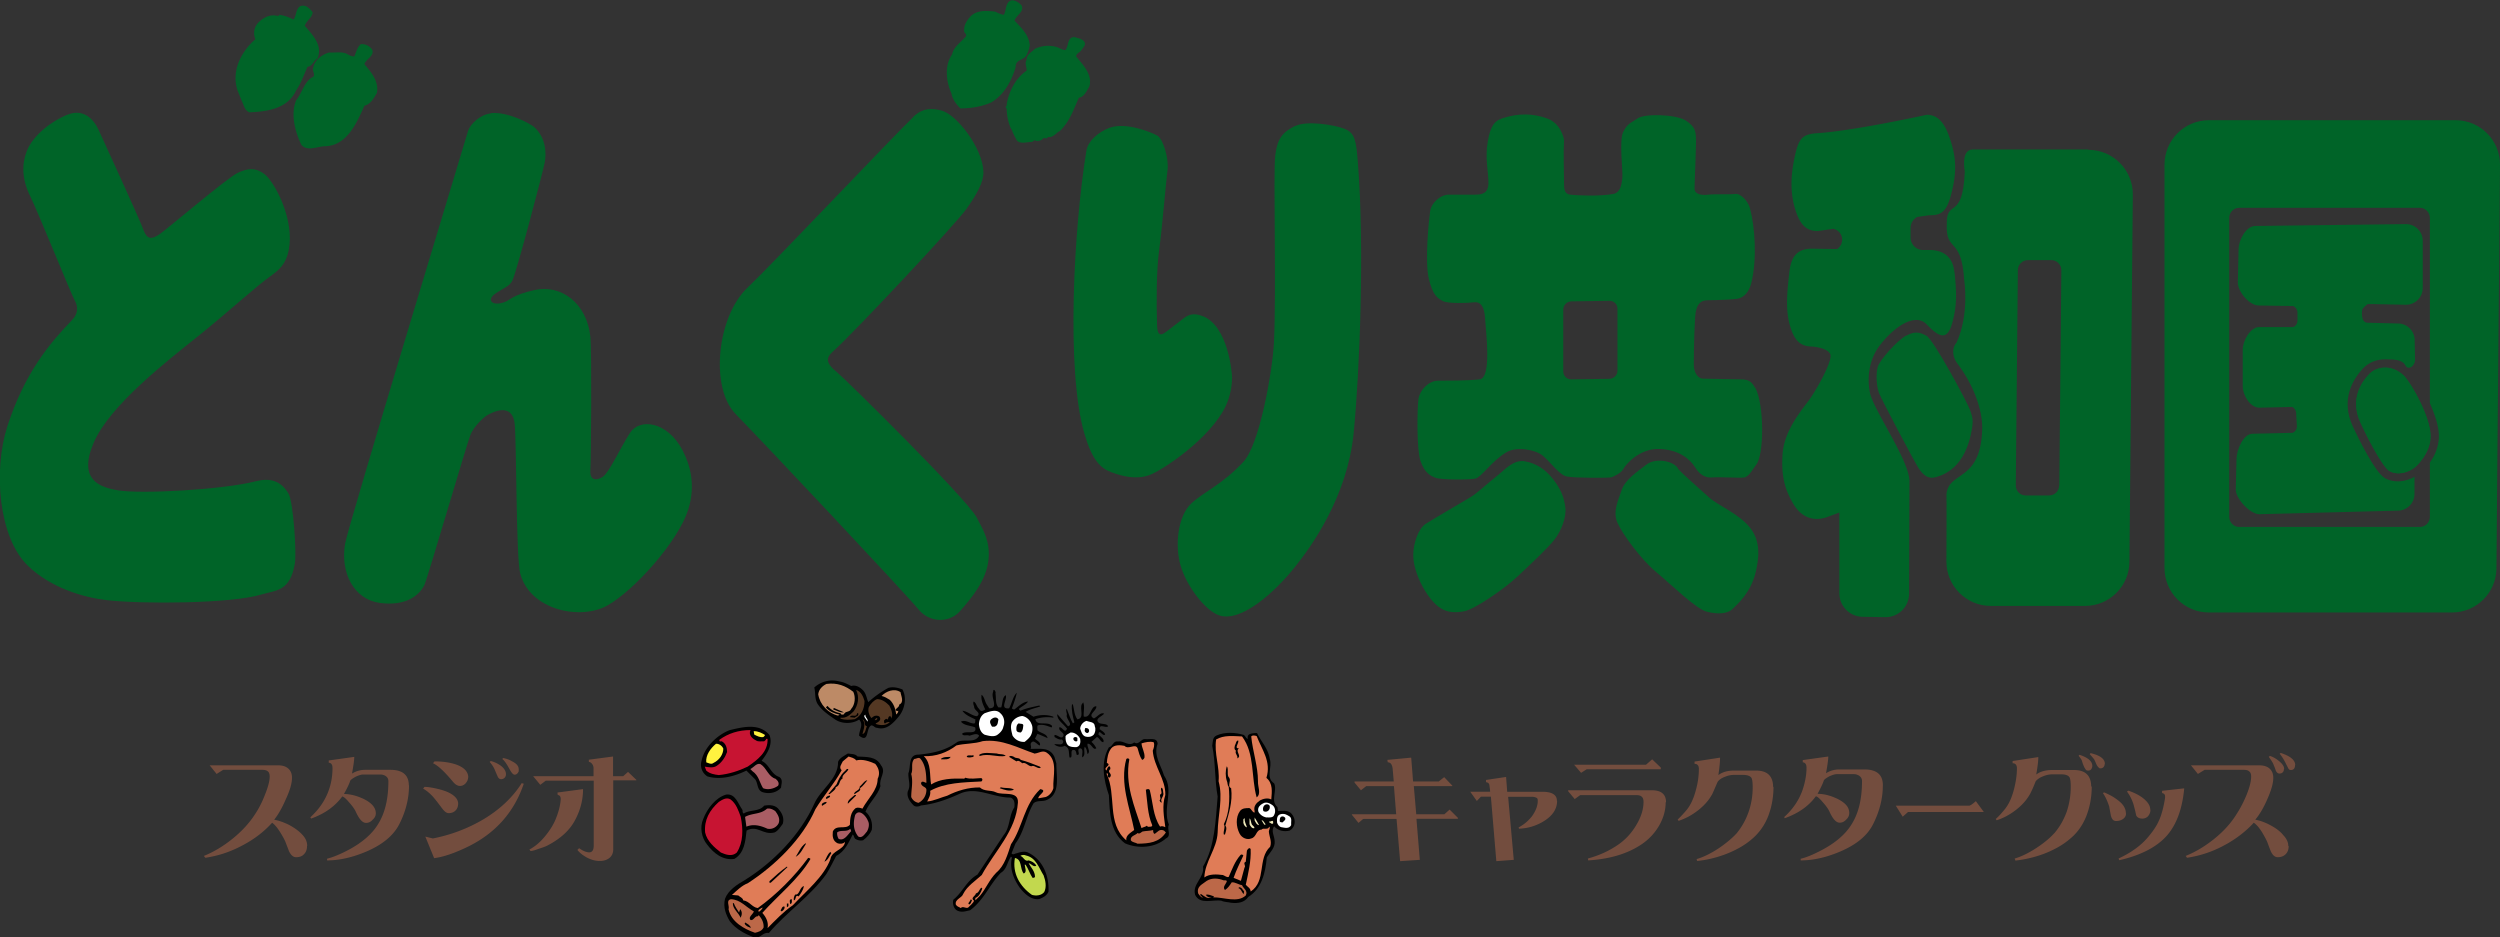 <svg id="_イヤー_2" xmlns="http://www.w3.org/2000/svg" viewBox="0 0 133.31 49.99"><rect x="0" y="0" width="133.31" height="49.99" fill="#333333" stroke="none"/><defs><style>.cls-1{fill:#006428}.cls-2{fill:#fff23f}.cls-3{fill:#fff}.cls-6{fill:#bc6848}.cls-8{fill:#a95d64}.cls-9{fill:#bd8a66}.cls-10{fill:#e07c57}.cls-11{fill:#c71432}.cls-12{fill:#543823}</style></defs><g id="Design"><path class="cls-1" d="M53.92 6.89a2.84 2.84 0 01-.24-1.11c-.14-.06.05-.14 0-.23.13-.68.46-1.37 1.06-1.78.03-.17-.12-.37 0-.57 0-.31.25-.4.45-.6.4-.18.82-.21 1.22-.07.14.06.26.14.4.14.2-.23.08-.71.5-.69.17.06.37.08.49.22.15.17-.05.34-.14.48-.08.12-.25.15-.28.32.35.45.89.96.71 1.61-.14.23-.28.57-.56.6-.22.49-.39.97-.69 1.4-.14.17-.25.35-.42.43-.14.12-.34.32-.54.26-.03.12-.14.06-.23.06a.44.44 0 01-.42.15c-.06-.09-.14.06-.23.06-.23 0-.57.12-.77-.07-.12-.22-.23-.42-.29-.62zM50.74 5c-.29-.65-.39-1.5.03-2.1.08-.4.45-.63.73-.95.08-.14-.12-.2-.09-.34 0-.29.14-.51.33-.72.34-.37.88-.32 1.33-.27.15.08.29.14.46.17.14-.26.08-.66.39-.77.2-.03.4.11.54.25.2.34-.28.54-.36.83.37.39.78.78.81 1.33a2 2 0 01-.16.49c-.11.29-.62.24-.59.66-.22.72-.58 1.43-1.28 1.87-.51.23-1.08.33-1.67.33-.2-.2-.4-.45-.47-.76zM16.05 7.68c-.32-.68-.56-1.59-.26-2.33.34-.43.44-1.03.92-1.26.11-.14-.09-.34 0-.51.08-.4.5-.69.84-.78.34.02.65-.06.94.07.14.08.26.14.4.14.11-.23.16-.51.36-.66.28 0 .46.11.6.3.12.34-.33.49-.42.77.35.42.78.9.67 1.53-.17.29-.33.6-.67.69-.41.92-.94 2.17-2.16 2.16-.4.03-.94.3-1.23-.12z"/><path class="cls-1" d="M12.66 4.8c-.33-1.02.2-2.05.96-2.71a.81.81 0 01.13-.86c.28-.29.65-.49 1.05-.38.06 0 .09-.03.08-.06.29.03.54.14.77.25.17-.2.11-.6.39-.72.28-.09.49.16.63.33-.02.29-.31.43-.42.72.4.48.98 1.04.68 1.75-.2.09-.28.43-.53.44-.19.4-.33.86-.61 1.26-.44.97-1.52 1.13-2.49 1.17-.26-.11-.29-.37-.4-.59-.09-.2-.15-.39-.24-.59zm114.53 14.81c-.34 0-.64.13-.86.36-.51.54-.99 1.43-.44 2.6.69 1.48 1.28 2.4 1.51 2.54.47.29 1.17.06 1.53-.33.42-.46.65-.93.68-1.42.07-1-1-2.86-1.38-3.28-.27-.29-.65-.47-1.03-.47z"/><path class="cls-1" d="M127.15 25.48c-.53-.33-1.42-2.17-1.68-2.72-.69-1.48.03-2.57.52-3.1.31-.33.73-.5 1.19-.5.51 0 .93.02 1.08.32.15.3.54.04.52-.34l-.02-1c0-.49-.4-.89-.89-.89l-1.61-.04c-.41 0-.3-.67-.3-.67 0-.11.22-.27.3-.33l2.04.04c.49 0 .89-.4.89-.89v-2.52c0-.49-.4-.89-.89-.89l-8.04.1c-.49 0-.89.75-.89 1.24l-.04 1.78c0 .49.62 1.22 1.11 1.22l1.85.03c.13.06.22.19.22.34v.45c0 .12-.11.37-.33.33h-1.7c-.49 0-.89.73-.89 1.22v1.93c0 .49.4 1.15.89 1.15l1.74-.04c.13.05.22.19.22.34l.04.7c0 .15-.09.28-.22.34l-2.15.05c-.49 0-.85.86-.85 1.35l-.04 1.63c0 .49.77 1.31 1.26 1.31l7.38-.19c.49 0 .89-.4.89-.89v-.91c-.49.27-1.12.35-1.62.04z"/><path class="cls-1" d="M130.94 6.41h-13.15c-1.31 0-2.37 1.06-2.37 2.37v21.51c0 1.31 1.06 2.37 2.37 2.37h12.96c1.31 0 2.37-1.06 2.37-2.37l.19-21.51c0-1.31-1.06-2.37-2.37-2.37zm-.89 16.97c-.03.44-.19.88-.48 1.29v2.89c0 .3-.24.54-.54.54h-9.62c-.3 0-.54-.24-.54-.54V11.62c0-.3.24-.54.54-.54h9.62c.3 0 .54.24.54.54v9.88c.29.65.52 1.35.48 1.89zm-18.7-15.41h-6.14c-.52 0-.52.67-.44 1.19-.11 2.63-.96 1.43-.96 2.74-.07 1.63.78.63.93 3.04 0 0 .29 1.81-.41 3.33-.28.31-.2.8.04 1.11 1.03 1.35 1.35 2.72 1.33 3.48-.07 2.89-1.81 2.22-1.91 3.52.02-.11 0 3.56 0 3.56 0 1.31 1.06 2.37 2.37 2.37h5.02c1.31 0 2.37-1.06 2.37-2.37l.18-19.58c0-1.31-1.06-2.37-2.37-2.37zm-1.55 17.92c0 .3-.24.53-.54.53h-1.24c-.3 0-.53-.24-.53-.53l.11-11.48c0-.3.24-.54.54-.54h1.24c.3 0 .54.24.54.54l-.11 11.48z"/><path class="cls-1" d="M128.92 24.77c-.36.4-1.06.62-1.53.33-.22-.14-.82-1.06-1.51-2.54-.55-1.18-.06-2.07.44-2.6.22-.24.53-.36.86-.36.39 0 .76.18 1.03.47.39.42 1.46 2.28 1.38 3.28-.03.49-.26.96-.68 1.42zm-24.71-10.29c-.09-.85-.66-1.15-1.33-1.15h-.38a.666.666 0 01-.62-.66v-.52c0-.25.14-.46.35-.58l.62-.09c.67 0 .96-.16 1.22-1.22.3-1.19.22-1.96-.11-2.92-.23-.67-.55-1.22-1.22-1.22 0 0-3.85.85-5.81.98-.81.05-1.01.26-1.22 1.22-.26 1.17-.22 2.02 0 2.78.24.81.55 1.22 1.22 1.22l.83-.12c.27.06.47.29.47.58 0 .21-.11.39-.27.5l-1.32-.02c-.67 0-1.11.26-1.22 1.22-.11.96-.22 1.93 0 2.78.22.85.55 1.22 1.22 1.22 0 0 .82.06.96.41s-.79 2.01-1.22 2.56c-.78 1-1.28 1.86-1.33 2.82-.07 1.17.14 1.86.59 2.62.46.75 1.09.9 1.74.7l.7-.26v4.3c0 .69.56 1.26 1.26 1.26l1.2.02c.7 0 1.26-.56 1.26-1.26l.02-5.94c.04-1.11-1.93-3.85-2.11-4.78-.18-.93.02-1.84.51-2.49.82-1.07 1.93-1.77 2.52-1.14.71.74 1.11.85 1.37-.11s.22-1.66.11-2.7z"/><path class="cls-1" d="M101.65 17.89c-.48.26-1.41 1.3-1.52 1.67-.11.37-.07 1.04.07 1.41.15.37 1.89 3.67 2.11 4 .22.33.48.59.89.48.41-.11 1.63-.48 1.96-2.63.07-.48 0-.63-.11-.96-.11-.33-1.93-3.74-2.33-3.96-.41-.22-.66-.22-1.07 0zm-8.07 2.78c-.17-.31-.33-.44-.74-.44s-1.78-.04-2.04-.04-.48-.33-.48-.74c0-.84.04-2.56.11-2.85.07-.3.19-.59.63-.59s1.37-.04 1.59-.08c.22-.04.59-.22.74-.85.31-1.29.19-2.96-.07-3.96-.09-.36-.48-.81-.78-.78-.3.04-1.11 0-1.44.04-.33.04-.74 0-.74-.33s.11-2.63.07-2.81c-.03-.18 0-.48-.55-.82-.55-.33-2.18-.37-2.55-.11-.37.26-.55.26-.78.74-.22.48 0 2.07-.04 2.44-.04.37-.11.78-.48.85-.73.14-1.96.08-2.3.04-.33-.04-.33-.33-.33-.67 0-.59-.04-1.55 0-2.22 0-.12-.18-.93-.92-1.18-.7-.25-1.48-.3-2.37 0-.4.13-.63.37-.78 1.26-.15.89.04 1.59.04 2.18s-.37.63-.74.63h-1.3c-.48-.04-1 .41-1.07.89-.07.48-.29 2.67-.07 3.59.22.92.48 1.04.74 1.19.26.15 1.37.11 1.67.07.3-.04.55.15.59.85.04.7.37 3.18-.29 3.26-.67.07-1.74.07-2.22.07s-.96.48-1.04.96c-.07.48-.11 2.7.11 3.33.22.63.52.78.81.89.3.11 1.78.11 2.11.04.33-.07.89-.96 1.67-1.41.55-.32 1.55-.13 1.93.19.44.37.89 1.04 1.29 1.11.41.08 2.26.08 2.37.04.11-.04.52-.22.63-.44.11-.22.85-1.11 1.93-1.07 1.07.04 1.63.56 1.89.96.14.23.41.59.89.56.48-.04 1.48.04 1.74 0s.48-.49.63-.67c.44-.52.44-3.22-.04-4.11zm-7.33-.9c0 .23-.19.42-.42.43l-2.05.03c-.23 0-.42-.18-.42-.42V16.5c0-.23.19-.42.42-.43l2.05-.03c.23 0 .42.18.42.42v3.3z"/><path class="cls-1" d="M79.92 25.3c-.68.54-1.15 1-1.52 1.22-.37.22-1.96 1.15-2.37 1.41-.41.26-.67 1.07-.67 1.67 0 .96.71 2.26 1.33 2.74.36.28.78.37 1.37.26.59-.11 2.18-1.22 2.85-1.85.67-.63 1.67-1.56 2-2 .33-.44.63-1.15.56-1.7-.07-.56-.26-1-.67-1.52-.41-.52-.89-.82-1.48-.93-.59-.11-1.04.41-1.41.71zm9.55-.34c-.26-.39-1.19-.56-1.67-.19-.48.37-1.15.81-1.33 1.37-.19.56-.48 1.15-.22 1.74.26.59 1.26 1.96 2.07 2.63.81.67 2.11 1.96 2.7 2.11.59.15 1.11.11 1.37-.15s.95-.84 1.22-1.92c.18-.74.3-1.63-.26-2.37-.59-.78-1.74-1.22-2.22-1.66-.33-.31-1.52-1.33-1.67-1.55zM59.15 6.82c-.58.22-1.14.7-1.22 1.22-.67 4.11-1.09 11.69-.11 15.07.41 1.41.85 1.85 1.44 2.07.59.22 1.33.41 2.04.15.7-.26 3.26-1.96 4.07-3.7.27-.58.33-1.19.33-1.48s-.22-2.77-1.56-3.29c-.51-.2-.78-.08-1.07.15-.3.22-.74.59-.97.74-.22.15-.39.12-.4-.41-.04-1.15-.04-2.88.11-4 .19-1.44.37-3.74.45-4.29.07-.56-.22-1.63-.55-1.82-.33-.18-1.67-.74-2.56-.41z"/><path class="cls-1" d="M69.07 6.71c-.68.34-.96.67-1.07 1.59-.11.92.07 7.33-.07 10-.09 1.6-.78 5.43-1.63 6.33-1.18 1.26-2.07 1.56-2.78 2.22-.71.67-.89 2.22-.56 3.33.33 1.11 1.32 2.38 2.04 2.63 1.18.41 3-1.26 4.03-2.55.89-1.1 2.81-3.77 3.15-7.14.33-3.37.59-9.99.22-14.55-.09-1.07-.15-1.48-.7-1.7-.56-.22-2.03-.45-2.63-.15zm-20.36-.48c-1.26 1.22-7.48 7.81-8.85 9.11-1.62 1.53-2.02 5.32-.63 6.74 1.63 1.67 9.04 9.55 9.77 10.44.55.66 1.59.74 2.19.07.59-.67 1.41-1.63 1.52-2.74.1-.96-.26-1.56-.63-2.26-.56-1.03-7.05-7.43-7.48-7.77-.7-.56-.44-.84-.19-1.07 1.19-1.07 6.63-6.89 7.14-7.63.52-.74.91-1.41.89-1.96-.04-1.26-1.41-3.04-2.22-3.26-.47-.13-.99-.18-1.52.33zm-22.54-.18c-.52.04-1.11.55-1.22.96-.11.41-6.41 21.11-6.55 21.99-.26 1.56.48 2.96 1.85 3.15 1.37.18 2.07-.37 2.37-.93.15-.28 2.3-7.66 2.48-8.07.18-.41.67-.9.93-1.04.7-.37 1.29-.37 1.41.44.11.82.07 7.17.3 8.03.52 1.96 3.22 2.52 4.66 1.7 1.45-.82 3.78-3.44 4.3-5.11.42-1.34.08-2.42-.3-3.15-.81-1.56-2.3-1.74-2.81-.93-.52.81-1.11 2.11-1.44 2.33-.33.22-.7.22-.67-.33.04-.56.08-6.4 0-7.14-.19-1.78-1.55-2.81-3-2.48-1.14.26-1.27.52-1.55.63-.7.26-1-.11-.52-.44s.78-.39.93-.74c.26-.63 1.57-5.6 1.7-6.22.11-.52.07-1.37-.56-1.93-.2-.17-1.37-.82-2.3-.74zm-22.59.07c-.83.34-1.81 1.08-2.15 1.93-.28.71-.26 1.52.18 2.41.44.89 2.18 5.22 2.37 5.55.19.33.2.72-.15 1.07-1.18 1.22-2.52 2.81-3.44 5.66-.75 2.32-.48 5.92 1.11 7.44 1.23 1.18 2.97 1.68 4.18 1.82 1.89.22 6.66.19 8.26-.3.77-.23 1.52-.15 1.78-1.63.11-.62-.09-3.32-.33-3.74-.41-.7-.99-.86-1.74-.67-1.74.45-6.14.7-7.4.48-.89-.16-2.11-.52-1.26-2.52.85-2 3.92-4.37 5.63-5.74 1.7-1.37 3-2.59 3.89-3.22.52-.37.85-.78.93-1.63.15-1.59-.85-3.37-1.33-3.74-.48-.37-.89-.33-1.44-.07-.55.26-3.73 2.97-4.15 3.26-.59.41-.74.15-.93-.37-.12-.35-2.04-4.55-2.33-5.18-.29-.63-.85-1.15-1.67-.81z"/><path d="M45.39 36.58c.24-.07.45.05.63.23.17.18.19.42.28.63.3-.27.68-.55 1.07-.76.26-.07.5-.01.75.08.25.45.12 1.05-.18 1.43-.3.36-.66.77-1.17.62-.14 0-.16-.12-.31-.13-.31.16-.09.97-.65.55 0-.3.26-.59 0-.86-.36.24-.91.24-1.27 0-.35-.24-.71-.48-.94-.83-.17-.28-.1-.57-.18-.88.38-.34.87-.45 1.35-.32.22.03.42.14.62.24zm7.69.39c.05.24-.02.55.16.75h.15c.08-.22.04-.53.24-.65.1.22-.35.76.18.7.15-.27.2-.63.41-.83-.06.29-.16.56-.26.83.04.05.08.06.13.06.23-.17.46-.41.73-.42-.11.16-.33.25-.49.39 0 .04.05.06.08.1.32-.14.66-.2 1.01-.28l.05.05c-.26.09-.54.14-.78.29l.42.26c.34-.12.76-.12 1.06 0v.05a1.94 1.94 0 00-.96.08c.07.4.66.08.89.36 0 .03 0 .06-.03.08-.23-.08-.47-.19-.73-.11-.05.07-.01.17-.02.26.17.17.5.17.54.42-.18-.08-.36-.16-.54-.23l-.13.26c.11.11.32.19.26.36-.12-.02-.22-.2-.37-.21-.24.11-.03.26-.13.39.48.02 1.03-.12 1.28.44l.1.34c-.01.65.24 1.64-.52 1.95-.22.1-.52 0-.7.18-.4.68-.48 1.49-.96 2.14l-.21.52c.08.12.19 0 .28 0 .17-.06.37-.11.55-.06.82.36 1.18 1.24 1.14 2.11-.09.21-.3.32-.49.39-.42.07-.79-.28-1.04-.6-.32-.45-.56-1.02-.42-1.61l-.05-.05c-.19.25-.22.68-.54.86-.61.64-.89 1.44-1.64 2-.25.05-.44.13-.68.02-.22-.11-.27-.43-.21-.59.48-.38.71-1.02 1.28-1.33.47-.7.93-1.4 1.4-2.11.35-.41.27-1.03.57-1.48.02-.21.02-.43-.2-.52-.94.01-1.8-.61-2.7-.21-.66.3-1.33.55-2.08.63-.1.06-.29.09-.39 0-.19-.19-.39-.46-.31-.76.17-.32.01-.61.03-.96.14-.34-.03-1 .54-.99.75-.07 1.46-.22 2.06-.67.35-.19.95.09 1.17-.34-.12-.17-.36-.03-.52 0-.15-.07-.32.05-.39-.1.19-.2.81.09.7-.34-.25-.11-.58-.09-.76-.31.27-.12.45.1.71.1.09-.04.03-.15.07-.21-.25-.13-.54-.23-.7-.47.26.02.52.28.78.29.24-.18-.13-.29-.15-.47-.01-.1-.09-.21-.03-.31.14.06.15.27.29.39.09.18.22.1.33.03-.12-.24-.24-.51-.2-.78.14.09.17.33.26.49l.15.23c.53 0 .06-.56.21-.88 0-.23.15-.02.13.08z"/><path d="M57.79 38.21c.4.1.34-.56.67-.55.04.25-.51.44-.13.65.17-.07.35-.35.55-.26-.09.14-.51.26-.31.47.14.14.44.02.52.21-.14.12-.47-.17-.45.15.09.09.26.14.29.29-.14.13-.32-.35-.36 0 .12.1.35.27.26.41-.17-.03-.19-.23-.34-.28l-.29.26c.12.1.2.22.26.34-.19.14-.24-.27-.47-.24-.04.17.19.43 0 .55-.03-.14-.03-.29-.15-.39-.08.2.08.44-.13.57-.04-.13.11-.48-.13-.49-.21.09.09.36-.16.36-.04-.09-.02-.19-.1-.26-.3-.08-.12.27-.21.39h-.08c-.05-.22.03-.52-.26-.62-.17.1-.4.04-.54-.06v-.02c.12-.04.42.09.46-.11.03-.07-.04-.11-.07-.15-.13.04-.27-.06-.39-.13v-.11c.17-.02.41.31.49 0-.02-.16-.3-.22-.23-.41.17-.02.28.36.41.08-.18-.26-.56-.47-.52-.78l.57.65c.29-.09-.09-.37-.07-.58.04-.13-.08-.24 0-.36.11.26.18.53.33.78l.08-.05c-.08-.3-.17-.64-.13-.96h.05c.07.27.07.57.24.8.39-.08.12-.52.23-.8l.08-.11c.1.24 0 .49.03.76z"/><path class="cls-3" d="M53.34 38.03c.21.18.26.48.16.73-.03.18-.19.34-.34.44-.2.11-.45.03-.65-.02-.22-.11-.29-.35-.31-.57.02-.22.09-.45.31-.58.24-.08.61-.24.83 0zm1.66.57c.09.17.06.43-.02.59-.06.14-.22.27-.34.37a.698.698 0 01-.65-.34c-.06-.25-.13-.46-.03-.7.12-.2.33-.32.55-.34.21.03.42.22.49.42z"/><path d="M53.24 38.36c-.03.13-.02.3-.16.37-.04.04-.12.01-.18.02-.07-.11-.17-.27-.05-.39.1-.09.29-.17.39 0z"/><path class="cls-12" d="M46.23 38.73c-.08.14-.07.38-.24.41.05-.21.2-.56 0-.78.2.05.04.34.24.37z"/><path class="cls-3" d="M58.38 38.73c.06.15.03.34-.07.46-.12.11-.3.13-.45.08-.17-.08-.2-.26-.26-.41 0-.19.17-.38.34-.42.16.07.43.04.44.29z"/><path d="M54.56 38.73c-.01.12-.03.25-.13.33-.09-.01-.21-.01-.23-.13-.01-.14 0-.3.13-.36.08.05.27-.02.23.16zm-13.53.46c.2.51-.12.99-.42 1.38.42.19.49.71.94.86.22.14.11.37.1.57-.24.28-.64.35-.99.24-.3-.11-.23-.46-.39-.68l-.47-.47c-.61.3-1.38.52-2.08.31a.73.73 0 01-.31-.83c.14-.72.84-1.39 1.51-1.64.72-.17 1.56-.38 2.11.26zm17.04-.26c.02.09-.03.15-.1.16-.07-.02-.12-.06-.13-.13l.02-.13c.09-.02.19.01.21.1z"/><path class="cls-11" d="M40.02 38.93c-.12.26.09.45.29.55.12.09.3.04.44.05.04-.04.1-.07.1-.13h.08c.03.7-.54 1.12-1.06 1.48-.48.23-1.01.4-1.54.45-.25-.03-.48-.07-.67-.24l-.08-.21c.2.03.45.09.65-.05.27-.18.44-.45.54-.73 0-.22-.06-.45-.28-.57-.04 0-.11.02-.13-.02v-.06c.48-.35 1.03-.52 1.66-.52z"/><path class="cls-2" d="M40.79 39.19c0 .05-.05.07-.08.11-.16.04-.34-.05-.49-.13l-.03-.18c.23-.01.44.1.6.2z"/><path class="cls-3" d="M57.6 39.4c.03.19 0 .4-.2.44-.17 0-.33 0-.45-.1-.12-.13-.14-.3-.13-.49.07-.11.18-.12.26-.19.23-.02.43.15.52.34z"/><path d="M66.33 39.19c.09.07.1.18.21.21-.07-.28.19-.29.39-.31h.1c.22.46.61.85.68 1.38.15.43-.24 1 .23 1.3.19.37-.22.93.18 1.27l.03.21c.2-.01.49-.06.68.1.17.17.26.41.18.65-.04.11-.12.23-.24.29-.31.08-.64 0-.83-.23-.18.24.02.52.03.78.04.36-.24.6-.42.88-.07.81-.27 1.67-.99 2.11-.2.3-.55.35-.91.31-.14-.04-.36-.03-.52-.11-.47-.08-1.13.23-1.4-.31-.17-.59.51-.91.42-1.51.64-1.08.67-2.46.78-3.74-.16-.84-.11-1.83-.29-2.7.04-.2 0-.45.23-.55.44-.2 1-.17 1.46-.03z"/><path class="cls-10" d="M66.23 39.27c.69.91.48 2.19.78 3.25.26-.2.05-.57.07-.86 0-.81-.28-1.57-.36-2.39.06-.08.21-.05.29-.02.28.73.79 1.36.52 2.23.36.3.29.75.26 1.15-.19-.1-.43-.04-.6.05-.19.13-.36.31-.29.57v.08c-.13-.01-.16-.2-.28-.24-.2 0-.38 0-.5.16-.24.33-.21.84-.02 1.2.12.24.41.35.62.26.29-.07.25-.47.55-.47.1-.13.34.05.41-.16.08.06-.02.17-.02.26.02.28.17.52.07.81-.69.65-.19 1.83-1.04 2.39 0-.18-.17-.25-.26-.36.13-.62.29-1.25.26-1.9-.06-.13-.17.01-.2.08l-.06.59c-.18.07.03.21-.07.32l-.19.7-.39-.16c.14-.41.34-.8.52-1.19-.03-.06-.12-.07-.15-.03-.31.35-.45.77-.63 1.17-.1.04-.2-.06-.31-.1-.32-.04-.72-.07-.99.13.03-.86.67-1.52.71-2.4.01-.91.3-1.83.05-2.73.07-.76-.25-1.49-.13-2.23.41-.24.89-.18 1.38-.16z"/><path d="M57.45 39.35v.16c-.07.06-.19 0-.21-.08-.04-.13.14-.17.21-.08zm4.28.31c-.24.61.18 1.15.34 1.69.56.84-.1 1.7.26 2.63-.13.24.17.58-.16.73-.58.51-1.49.56-2.18.26-.81-.6-.81-1.65-.86-2.57-.28-.8-.45-1.77 0-2.55.23-.05.21-.36.49-.31.32-.06.56.29.86.05.25.16.35-.19.57-.18.25.04.66-.12.68.26zm4.29-.18c.08.13-.25.45.05.42-.24.17.19.42-.1.54.07-.14-.15-.26-.06-.41-.13-.06-.08-.27-.02-.37.02-.07.04-.16.13-.18z"/><path class="cls-10" d="M55.19 40.18c.2-.02.41-.19.62-.05.63.43.32 1.26.36 1.9-.05.19-.21.4-.41.47-.13.02-.26.05-.39.07-.04-.17.53-.42.1-.49-.87.83-.92 2-1.56 2.94-.18.53-.33 1.13-.78 1.51-.37.37-.55.84-.86 1.22l-.26.26v-.13c.19-.06.3-.3.37-.5l-.05-.05c-.12.1-.12.27-.29.31-.02.14-.32.24-.1.39-.05.14-.21.25-.32.37-.14.05-.27-.1-.39.02-.1-.07-.18-.06-.26-.18-.07-.29.32-.35.39-.57.22-.43.64-.69.99-1.01.69-1.27 1.83-2.35 1.93-3.87.03-.65-.81-.36-1.17-.54-.29-.14-.61-.03-.86-.26-.61-.01-1.21.17-1.74.44-.36.1-.69.27-1.07.31.07-.15.2-.34.16-.57.79-.44 1.77-.45 2.73-.5.04-.03.06-.07.05-.13l-.05-.05c-.3.01-.58.07-.86-.02l-.05.05c-.65-.02-1.27 0-1.77.31-.09-.5.02-1.12-.39-1.51.64.03 1.24-.19 1.74-.57.42-.11.97-.08 1.4-.23 1.04-.13 1.89.37 2.79.67zm6.33-.6c.06.15 0 .32-.05.45.06.85.69 1.51.67 2.36-.19.56-.07 1.18 0 1.72-.08-.04-.19-.08-.28-.03-.38-.57-.38-1.29-.55-1.95-.06-.09-.12-.05-.21-.02.08.61.09 1.32.34 1.89.01.04-.03.06-.05.08-.08-.01-.19.05-.23-.05-.09.07-.2.07-.29.13-.37-1.15-.9-2.34-.65-3.67-.05-.06-.09-.07-.16-.02-.36 1.31.19 2.6.42 3.79-.18.14-.47.29-.42.55-1.07-.9-.5-2.42-1.06-3.56h.08c.01.07-.04.17.05.21.06.03.07-.05.1-.08.04-.17-.22-.21-.02-.37 0-.06 0-.12-.06-.15-.1.03-.11.15-.15.23-.21-.19.32-.27.02-.41.02-.25.06-.56.24-.78.17-.2.47-.17.7-.13.21.23.58-.15.7.13.06.21.11.43.24.62.06-.01.11-.06.13-.13.02-.28-.14-.48-.16-.75.2-.06.44-.12.65-.06z"/><path class="cls-2" d="M38.57 39.92c0 .32-.23.62-.52.76-.12.1-.27.01-.39-.03-.04-.38.23-.75.52-.99.16-.01.33.11.39.26z"/><path d="M53.63 40.31c-.46.08-.92-.15-1.38 0l-.05-.05c.23-.18.65-.09.96-.08.14.06.35 0 .47.13zm-7.9.03c.47.03.99-.02 1.25.47.3.37-.13.69-.03 1.11-.15.51-.61.87-.8 1.36.29.25.39.6.34.96-.08.22-.27.42-.47.57-.17.03-.27 0-.42-.08-.07-.07-.05-.17-.13-.23-.21.41-.41.9-.88 1.14-.17.32-.33.65-.52.96-.87 1.21-2.13 2.04-3.07 3.15-.35-.06-.44.33-.81.23-.48-.19-.93-.42-1.27-.85-.21-.35-.37-.75-.26-1.2.16-.45.65-.77 1.04-.99 1.56-.97 2.98-2.44 3.72-4.08.34-.78 1.28-1.3 1.27-2.24.09-.22.34-.32.52-.44.15.03.39 0 .52.16zm6.18.02c-.12.02-.25.06-.36 0 .02-.15.26-.03.36-.1v.1zm3.54.52l.05.06c-.16.09-.35-.17-.5-.08-.18 0-.3-.24-.49-.16-.09-.07-.19-.18-.31-.1l-.39-.24c.04-.09.19-.04.26 0 .1.1.27.02.36.16.35.09.66.22 1.02.36z"/><path class="cls-10" d="M45.65 40.55c.33-.09.71.04 1.02.18.2.24.27.52.13.8 0 .61-.53 1.06-.81 1.59-.11-.04-.24-.08-.36-.03-.28.22-.3.56-.31.89-.24.28-.73-.04-.91.36-.03.26 0 .51.26.63.12.04.3.03.39-.08-.04.44-.71.45-.78.93-.36.95-1.3 1.7-2 2.45-.48.32-.96.83-1.35 1.22.06-.3-.07-.58-.28-.81.82-.92 1.94-1.8 2.57-2.88-.04-.04-.08-.06-.13-.05-.71.98-1.69 1.96-2.68 2.67-.3-.03-.45-.37-.78-.41-.02-.14-.17-.17-.26-.26l-.34-.03c.25-.22.52-.5.84-.62 1.47-.95 2.92-2.37 3.61-3.95.43-.71 1.01-1.36 1.4-2.08-.17-.15 0-.33.06-.47l.31-.26c.14.05.3.07.41.21z"/><path d="M50.69 40.36c-.07.16-.31.13-.5.13l-.02-.02c.14-.13.37-.1.52-.11z"/><path class="cls-6" d="M49.4 41.74c-.08 0-.15-.08-.24-.05-.08.06-.04.15.03.21.06.06.2.09.21.21 0 .29-.15.56-.42.7a.518.518 0 01-.39-.31c0-.41.11-.8 0-1.23.12-.27-.04-.56.16-.8.11 0 .25-.12.34 0 .28.35.3.81.31 1.27z"/><path class="cls-8" d="M41.36 41.53c.12.1.21.23.13.37-.22.16-.54.24-.8.13-.19-.3-.22-.67-.57-.91l-.11-.11c.18-.09.35-.35.55-.26.33.21.4.66.8.78z"/><path d="M65.55 41.48c.11.18-.13.44.1.55.09.74-.13 1.36-.31 2 .11.11.02.33-.02.47h-.06c-.05-.17.1-.39 0-.55.29-.58.33-1.33.26-2-.08-.07-.05-.22-.1-.31-.08-.23-.08-.56 0-.78.12.17-.03.48.13.62zm-20.31-.47c-.05.19-.37.3-.31.5-.22.13-.1.36-.37.47.03.1-.18.25-.28.33-.02.05-.07.02-.11.03.15-.19.3-.35.44-.52.1-.24.2-.48.42-.68.07-.04.1-.17.21-.13zm1.01.6c-.11.13-.22.3-.39.42.07.15-.18.22-.28.31h-.03c-.02-.16.32-.18.29-.39.14-.12.28-.35.41-.34zm7.82.5c-.25.11-.53 0-.76-.08l.06-.05c.22.07.53 0 .7.13zm7.97.23c-.01.17-.2.3-.08.44-.08.04-.1-.05-.13-.1.11-.1 0-.19.03-.31.18-.07-.03-.28.08-.37.1.06.07.22.1.34zm-22.46.83c.04.06-.02.17.08.21.32-.22.81-.08 1.09-.42.29-.05.62-.05.81.24.17.2.26.46.18.73-.14.18-.23.36-.44.46-.62.16-.91-.42-1.49-.1-.06.57-.12 1.2-.65 1.51-.62.09-1.1-.3-1.45-.76-.3-.36-.41-.93-.21-1.37.2-.54.66-1.14 1.22-1.3.5-.07.64.5.86.8zm6.07-.75l-.44.44c-.04-.19.23-.34.37-.47.03 0 .06 0 .07.03zm-1.4 0c.06.1-.1.12-.16.18-.02 0-.03-.01-.05-.03 0-.09.12-.14.21-.15z"/><path class="cls-11" d="M39.5 43.56c.13.65.14 1.35-.21 1.9-.25.23-.58.12-.85 0-.36-.28-.74-.61-.84-1.07-.06-.67.24-1.19.73-1.63.18-.11.4-.27.63-.13.3.23.42.6.54.93z"/><path d="M44.07 42.76c.04.09-.14.13-.21.2h-.03c-.06-.12.13-.2.24-.2z"/><path class="cls-3" d="M67.86 42.94c.15.12.17.36.08.52-.06.17-.3.12-.41.13a.619.619 0 01-.42-.29c-.09-.26.12-.41.31-.49.18-.04.31.04.44.13z"/><path d="M67.71 43.02c.02.19-.17.33-.34.23-.06-.14 0-.33.16-.36.08-.02.19.04.18.13z"/><path class="cls-8" d="M41.34 43.25c.14.19.27.4.18.65a.55.55 0 01-.6.29c-.35-.16-.73-.27-1.12-.11-.02-.17-.05-.35-.07-.52.39-.22.82-.12 1.17-.44.17-.03.31.04.44.13zm4.94.52c.1.17.04.41-.05.57-.12.13-.26.39-.47.26-.27-.35-.27-.73-.16-1.14.22-.37.6.08.68.31z"/><path class="cls-3" d="M68.77 43.54c.14.1.06.31.08.46-.12.21-.33.14-.52.11-.11-.02-.2-.14-.23-.24-.02-.19-.02-.42.21-.46.19-.04.32.04.46.13z"/><path d="M68.53 43.61c.05.12-.08.16-.13.24-.06 0-.12.01-.16-.05 0-.11 0-.23.11-.26.08-.02.14.02.18.07z"/><path d="M67.14 44c-.13-.01-.19-.16-.24-.26v-.15c.08.12.16.27.24.41zm-.65.11c-.07.02-.18-.14-.19-.24.02-.08-.05-.22.08-.23-.04.16.07.31.11.47zm.25-.18c.02.09.16.13.15.23-.13.04-.22-.12-.26-.21v-.31c.08.06.07.19.11.29zm.76.02s-.05.03-.08.03l-.15-.24c.13 0 .14.17.23.21zm.39-.13v.08c-.07.08-.14-.03-.21-.05v-.05c.09.04.18-.1.21.02z" fill="#efeaba"/><path class="cls-8" d="M45.39 44.32c-.17.16-.37.55-.67.41a.556.556 0 01-.08-.34c.19-.16.52 0 .7-.2l.05.13z"/><path class="cls-6" d="M61.49 44.26c0 .09 0 .16.08.21.17-.11.25-.29.5-.18l.1.1c-.36.54-.89.59-1.51.6-.11-.07-.27-.06-.36-.18-.04-.24.24-.26.36-.39.11.07.17-.03.26-.08.19-.04.39-.03.57-.08z"/><path d="M42.98 44.99c-.16.24-.28.55-.55.7.16-.25.27-.54.52-.72l.03.02zm1.35.5c-.11.16-.18.38-.37.46.1-.17.16-.41.32-.52l.05.06z"/><path d="M55.65 46.68c.1.27.17.62.03.89-.16.19-.43.21-.65.15-.65-.45-1.06-1.16-.91-1.97.4.08.25.58.47.83.19-.08.06-.32.05-.47h.05c.15.22.22.48.37.7.05 0 .1 0 .13-.05 0-.3-.21-.49-.34-.73.14.01.27.24.41.13-.09-.16-.25-.24-.41-.28-.21.09-.26-.19-.44-.24.07-.06.2-.07.31-.02.53.12.68.66.93 1.06z" fill="#c2d84e"/><path d="M41.99 46.24l-.89.83h-.07v-.08c.3-.28.62-.56.93-.78l.03.03z"/><path class="cls-6" d="M65.24 46.94c.06.02.15-.03.18.05-.04.16-.25.3-.1.47.16-.1.27-.27.36-.41.18-.02.35.12.55.15.07.18.33.29.2.55-.44.41-1.17.09-1.74.1l.05-.05c-.14-.04-.32-.14-.44-.08.06.09.17.17.31.13-.22.12-.4-.07-.57-.18l-.05.05.16.16c-.13-.04-.19-.14-.26-.24-.09-.39.23-.48.46-.67.27-.17.61-.14.89-.03z"/><path d="M42.87 47.25c-.04.21-.16.38-.28.55-.21-.13-.11.19-.26.21-.02-.09.01-.22.07-.31.25.04.23-.4.47-.45zm23.46.34v.08c-.12-.05-.12-.26-.29-.31.03-.11.16-.01.21.05 0 .06.12.09.08.18z"/><path class="cls-6" d="M40.2 48.6c-.05.16-.32.3-.18.46.17.04.22-.22.39-.2l.05-.06c.17.19.27.4.26.65-.09.2-.29.25-.46.29-.58-.2-1.27-.58-1.41-1.25.06-.2-.16-.48.13-.54.51.02.79.42 1.22.65z"/><path d="M42.22 47.95c0 .06.04.23-.08.26-.02-.08-.08-.27.08-.26zm9.61.05c-.04.08-.05.2-.15.23-.12-.06.07-.16.07-.26.03 0 .06 0 .08.03zm-12.7.16c.06.18.18.34.28.5l.06-.18c.12.14.1.31.02.46-.1-.27-.43-.48-.41-.78h.05zm2.91.02c0 .06.03.15-.05.18h-.03v-.18h.08zm-.21.16c.04.1-.06.21-.15.26l-.06-.06c.07-.06.07-.23.21-.2z"/><path class="cls-10" d="M40.66 48.39c0 .09-.1.14-.15.21h-.08c.02-.12.15-.16.23-.21z"/><path d="M40.04 49.48c-.12-.05-.27-.09-.33-.23l.02-.06c.12.07.27.14.31.29z"/><path d="M16.37 45.12c0 .18-.05.32-.16.43-.1.11-.24.16-.42.16-.15 0-.27-.1-.38-.32-.06-.17-.13-.33-.19-.5-.06-.14-.15-.3-.26-.48-.16-.26-.31-.44-.45-.54-.44.49-.98.9-1.62 1.23-.62.33-1.27.54-1.94.64l-.08-.1c.55-.22 1.07-.54 1.56-.94.49-.4.88-.83 1.18-1.3.2-.3.37-.64.51-1 .17-.42.26-.75.26-.99 0-.13-.03-.22-.09-.27-.06-.06-.16-.09-.31-.09H11.9l-.35.22-.37-.46h3.65c.24 0 .42.06.55.18.13.12.19.28.19.49 0 .29-.11.67-.33 1.14-.19.44-.39.8-.62 1.09.23.04.49.13.78.27.32.17.56.35.73.54.17.18.25.38.25.58zm5.44-3.24c0 .71-.18 1.42-.54 2.11-.31.58-.89 1.06-1.74 1.42-.73.31-1.43.47-2.09.47v-.09c.32-.08.71-.24 1.18-.49.72-.39 1.24-.85 1.55-1.37.36-.58.54-1.34.54-2.27 0-.13-.05-.22-.16-.29a.555.555 0 00-.28-.07h-.91c-.09 0-.22.04-.38.11-.15.08-.25.15-.3.21-.06.19-.18.43-.34.72.25 0 .52.05.81.16.29.11.52.24.68.4.14.14.21.3.21.47 0 .13-.06.25-.18.35a.44.44 0 01-.34.16c-.19 0-.37-.2-.55-.6-.07-.15-.19-.31-.35-.49-.16-.19-.28-.3-.37-.32-.38.52-.93.92-1.66 1.18l-.04-.07c.46-.42.79-.9.98-1.44.14-.39.2-.78.2-1.19 0-.18-.07-.27-.2-.28v-.12l1.36-.19c0 .16-.04.45-.12.89.21-.13.44-.2.71-.2h1.34c.65 0 .98.28.98.83zm5.86-.78c-.05.14-.13.21-.23.21-.08 0-.17-.11-.29-.33-.14-.26-.26-.43-.37-.51l.06-.05c.17.04.33.09.47.18.2.1.31.21.34.34.01.07.02.13 0 .16m-.67.18a.256.256 0 01-.26.27c-.08 0-.14-.05-.18-.14-.06-.13-.11-.25-.16-.37-.06-.14-.15-.28-.27-.41l.06-.05c.19.05.36.13.52.24.19.14.29.3.29.46m-2.02.19c0 .1-.05.21-.14.31-.09.09-.19.13-.29.13-.13 0-.26-.08-.39-.24-.45-.54-.8-.86-1.05-.97l.08-.1c.41 0 .78.05 1.1.15.46.15.7.39.7.71m2.96.33c-.51 1.51-1.5 2.63-2.96 3.35-.72.35-1.33.56-1.82.62l-.47-1.15.4.1c.97-.19 1.86-.53 2.68-1.01.89-.53 1.58-1.18 2.06-1.94l.1.03m-3.49 1.06c0 .14-.04.26-.12.35-.1.11-.23.16-.39.16-.11 0-.22-.09-.35-.26-.23-.31-.39-.51-.46-.59-.16-.18-.34-.34-.55-.46l.08-.09c.16 0 .36.03.63.09.31.07.55.15.73.25.29.16.43.35.43.55zm9.53-1.26l-.05.02H32.7v3.68c0 .18-.06.33-.18.44-.14.12-.31.18-.54.18s-.45-.06-.68-.18c-.22-.12-.39-.25-.51-.41l.09-.09c.2.14.38.22.54.22.16 0 .24-.12.24-.37v-3.45H29.1l-.29.22-.38-.46h3.22v-.42c0-.1-.03-.18-.09-.25-.05-.06-.1-.09-.16-.09v-.12l1.29-.17v1.05h.54l.26-.23.46.44m-2.86.48c0 .57-.14 1.12-.43 1.66-.28.53-.76.97-1.42 1.32-.12.07-.29.13-.51.2-.21.08-.36.12-.44.12l-.06-.08c.3-.16.59-.4.86-.74.26-.32.46-.65.58-.98.14-.36.21-.68.23-.96 0-.09-.02-.15-.06-.19 0 0-.04-.02-.11-.06v-.11l1.35-.18zm46.65 1.58h-2.21l.18 2.19-1.05.07-.19-2.25h-1.78l-.25.21-.35-.43v-.03h2.36l-.12-1.5h-1.48l-.28.22-.34-.41v-.06h2.09l-.06-.69c-.03-.22-.11-.33-.26-.33l-.02-.13 1.27-.12.1 1.27h1.37l.29-.23.43.45v.03h-2.05l.13 1.5h1.5l.28-.25.44.44v.05zm5.29-.95c0 .43-.24.79-.71 1.08-.39.24-.83.38-1.32.4l-.02-.07c.25-.13.49-.32.7-.58.21-.29.32-.57.32-.84 0-.09-.02-.14-.07-.16a.539.539 0 00-.26-.05h-1.25l.3 3.36-.93.07-.29-3.44h-.53l-.22.23-.35-.49h1.06c0-.08-.02-.2-.04-.35-.01-.09-.07-.15-.18-.16v-.12l1.07-.16.06.79h1.87c.52 0 .78.16.78.48zm5.53-1.69h-3.95l-.3.19-.37-.43h3.83l.33-.29.46.44v.09m.26 1.76c0 .43-.12.86-.37 1.28-.24.4-.55.72-.94.98-.74.49-1.68.77-2.82.84l-.02-.1c.59-.16 1.12-.4 1.59-.72.4-.27.73-.62.99-1.06.26-.43.39-.85.39-1.25 0-.23-.12-.35-.36-.35h-3.02l-.29.21-.35-.42v-.05h4.46c.5 0 .76.21.76.64zm5.75-.83c0 .57-.1 1.1-.29 1.59-.2.5-.5.9-.87 1.21-.37.32-.83.58-1.37.79-.5.19-1.02.32-1.54.37l-.03-.1c.35-.1.74-.29 1.17-.57.4-.27.72-.54.97-.81.26-.32.48-.7.63-1.13.15-.43.22-.87.22-1.31 0-.25-.02-.42-.06-.5-.06-.11-.22-.17-.47-.17h-.45c-.17 0-.33.03-.49.1-.18.06-.31.15-.4.27-.08.18-.17.4-.28.64-.17.32-.42.61-.75.87s-.68.45-1.05.57l-.05-.07c.13-.12.29-.29.46-.49.22-.26.39-.62.51-1.08.11-.39.16-.77.16-1.13 0-.18-.08-.27-.23-.27v-.12l1.36-.21c0 .22-.03.53-.09.93.21-.16.49-.24.83-.24h1.18c.61 0 .91.3.91.89zm5.83-.07c0 .71-.18 1.41-.54 2.11-.31.59-.89 1.06-1.74 1.42-.73.31-1.43.47-2.1.47v-.09c.32-.07.71-.24 1.18-.49.72-.39 1.24-.85 1.55-1.37.36-.58.54-1.34.54-2.28 0-.12-.05-.22-.16-.29a.538.538 0 00-.28-.08h-.91c-.09 0-.22.04-.38.11-.15.08-.25.15-.3.21-.06.19-.18.43-.34.73.25 0 .52.05.81.16.29.11.52.24.68.4.14.14.2.3.2.47 0 .13-.06.25-.17.35-.1.11-.22.16-.34.16-.19 0-.37-.2-.55-.6-.07-.15-.19-.31-.35-.49-.16-.19-.28-.3-.37-.32-.38.52-.93.91-1.66 1.17l-.03-.06c.46-.42.79-.9.98-1.45.13-.39.21-.78.21-1.19 0-.17-.07-.27-.2-.28v-.12l1.36-.19c0 .16-.04.45-.12.89.21-.13.44-.2.71-.2h1.34c.65 0 .98.28.98.83zm5.37 1.42h-4.03c-.07.07-.17.15-.28.25l-.37-.59h3.93s.09-.03.17-.1c.06-.04.11-.09.17-.14l.42.57zm6.46-2.56c0 .06-.02.11-.06.16-.04.05-.1.07-.15.07h-.06a.539.539 0 01-.16-.19l-.11-.25c-.03-.06-.12-.16-.26-.32l.05-.05c.51.12.76.31.76.57m-.67.11c0 .06-.02.12-.06.18a.18.18 0 01-.15.07c-.03 0-.06 0-.09-.01-.04-.02-.1-.1-.16-.24-.04-.09-.07-.19-.1-.29-.02-.05-.08-.14-.17-.25l.05-.05c.46.15.68.35.68.59m-.03 1.09c0 .57-.1 1.1-.29 1.59-.2.5-.49.9-.87 1.21-.37.32-.83.58-1.37.79-.5.19-1.02.31-1.54.37l-.04-.11c.35-.1.74-.29 1.17-.57.41-.27.73-.54.97-.81.27-.32.48-.69.64-1.13.14-.43.21-.87.21-1.31 0-.25-.02-.42-.06-.5-.06-.11-.21-.17-.45-.17h-.46c-.16 0-.33.03-.49.1-.17.06-.31.15-.41.27-.07.18-.16.4-.28.64-.17.32-.42.61-.75.87s-.68.45-1.05.57l-.05-.07c.14-.12.29-.28.46-.49.22-.26.39-.62.51-1.08.1-.39.16-.77.16-1.13 0-.18-.08-.27-.23-.27v-.12l1.37-.21c0 .22-.04.53-.11.93.21-.16.49-.24.84-.24h1.18c.6 0 .91.3.91.89zm3.13 1.25c0 .12-.04.23-.11.32-.08.1-.19.15-.32.15-.17 0-.28-.06-.33-.17-.03-.14-.06-.28-.1-.42a2.22 2.22 0 00-.39-.85l.07-.05c.44.15.76.34.97.57.14.15.2.3.2.44m1.81-1.12c-.1 1.07-.4 1.89-.89 2.47-.54.63-1.39 1.08-2.57 1.35l-.04-.09c.64-.3 1.14-.65 1.51-1.07.3-.34.52-.66.66-.99.12-.27.23-.66.31-1.17v-.08c0-.1-.05-.16-.16-.18v-.12l1.16-.13m-3.08 1.33c0 .12-.05.22-.16.3-.1.07-.22.11-.37.11s-.23-.1-.28-.29c-.03-.16-.06-.32-.09-.49-.1-.3-.21-.53-.33-.7l.05-.05c.37.15.68.34.93.58.16.17.24.35.24.54zm9.01-2.57c0 .17-.08.26-.22.26-.07 0-.11-.03-.14-.09-.11-.21-.17-.34-.2-.39-.08-.15-.17-.28-.26-.39l.06-.04c.51.17.77.38.77.65m-.6.19c0 .16-.08.25-.23.26-.09 0-.16-.05-.21-.17-.03-.1-.07-.2-.11-.29-.03-.1-.12-.24-.26-.43l.06-.05c.17.05.32.14.47.26.19.15.29.3.29.43m.24 4.12c0 .18-.05.32-.16.43-.11.11-.25.16-.42.16-.15 0-.27-.1-.37-.31-.07-.17-.13-.34-.19-.5-.06-.14-.15-.3-.26-.49-.16-.26-.31-.44-.46-.54-.45.49-.99.9-1.62 1.23-.62.33-1.27.54-1.94.64l-.07-.1c.55-.22 1.07-.54 1.56-.94.49-.4.87-.83 1.16-1.3.2-.31.37-.64.52-1 .17-.42.25-.74.25-.99 0-.13-.03-.22-.1-.27-.05-.06-.15-.09-.3-.09h-2.08l-.36.22-.37-.46h3.64c.24 0 .43.06.56.18.13.12.19.28.19.49 0 .29-.11.67-.32 1.14-.19.44-.4.8-.64 1.09.23.04.5.13.78.28.31.16.55.34.71.54.18.19.27.38.27.58z" fill="#734d3e"/><path class="cls-9" d="M45.5 36.89c.13.27.1.68-.11.91-.08.2-.32.1-.39.29-.06.02-.16.04-.18-.06-.27-.04-.5-.17-.7-.39l-.08.08c.2.24.46.32.73.39l-.08.05c-.53-.12-.98-.6-1.06-1.14.03-.25.21-.44.44-.55.57-.08 1.02.1 1.43.42z"/><path class="cls-12" d="M46.1 37.38c0 .4-.17.79-.52.97-.27.03-.51.06-.76-.03v-.05c.31.04.5-.15.7-.34.24-.33.32-.76.13-1.14.27.08.38.36.45.59z"/><path class="cls-9" d="M48.02 36.91c.02.2.22.53-.08.67.06.14-.37.27-.08.34l.03-.03c.03.07-.04.16-.1.21-.04-.29-.12-.56-.34-.78-.14-.09-.28-.17-.44-.21.24-.25.68-.43 1.01-.2z"/><path class="cls-12" d="M47.42 37.62c.11.2.22.47.11.7 0-.05 0-.09-.06-.13-.12-.01-.08.13-.15.18-.07-.09-.12 0-.18.05 0 .07-.01.13.05.16.06-.07.19-.08.26-.08-.18.2-.5.19-.73.11l-.03-.03c.11-.06.34-.17.21-.36-.08-.08-.25-.08-.34 0l-.1.07c-.12-.17-.2-.38-.13-.59.11-.18.25-.35.44-.42.27 0 .48.17.65.34z"/><path d="M45 37.98c-.19.04-.38-.09-.57-.15l.03-.08c.18.08.36.15.54.23zm.76.05c.06.16-.12.16-.18.24l-.26-.03c.1-.2.33.07.39-.21h.05z"/><path class="cls-3" d="M46.15 38.11c-.04.15.18.23.1.37-.03-.12-.28-.3-.1-.37z"/><path class="cls-12" d="M46.77 38.29c.04.06-.02.09-.08.11h-.05s.06-.12.13-.11z"/></g></svg>